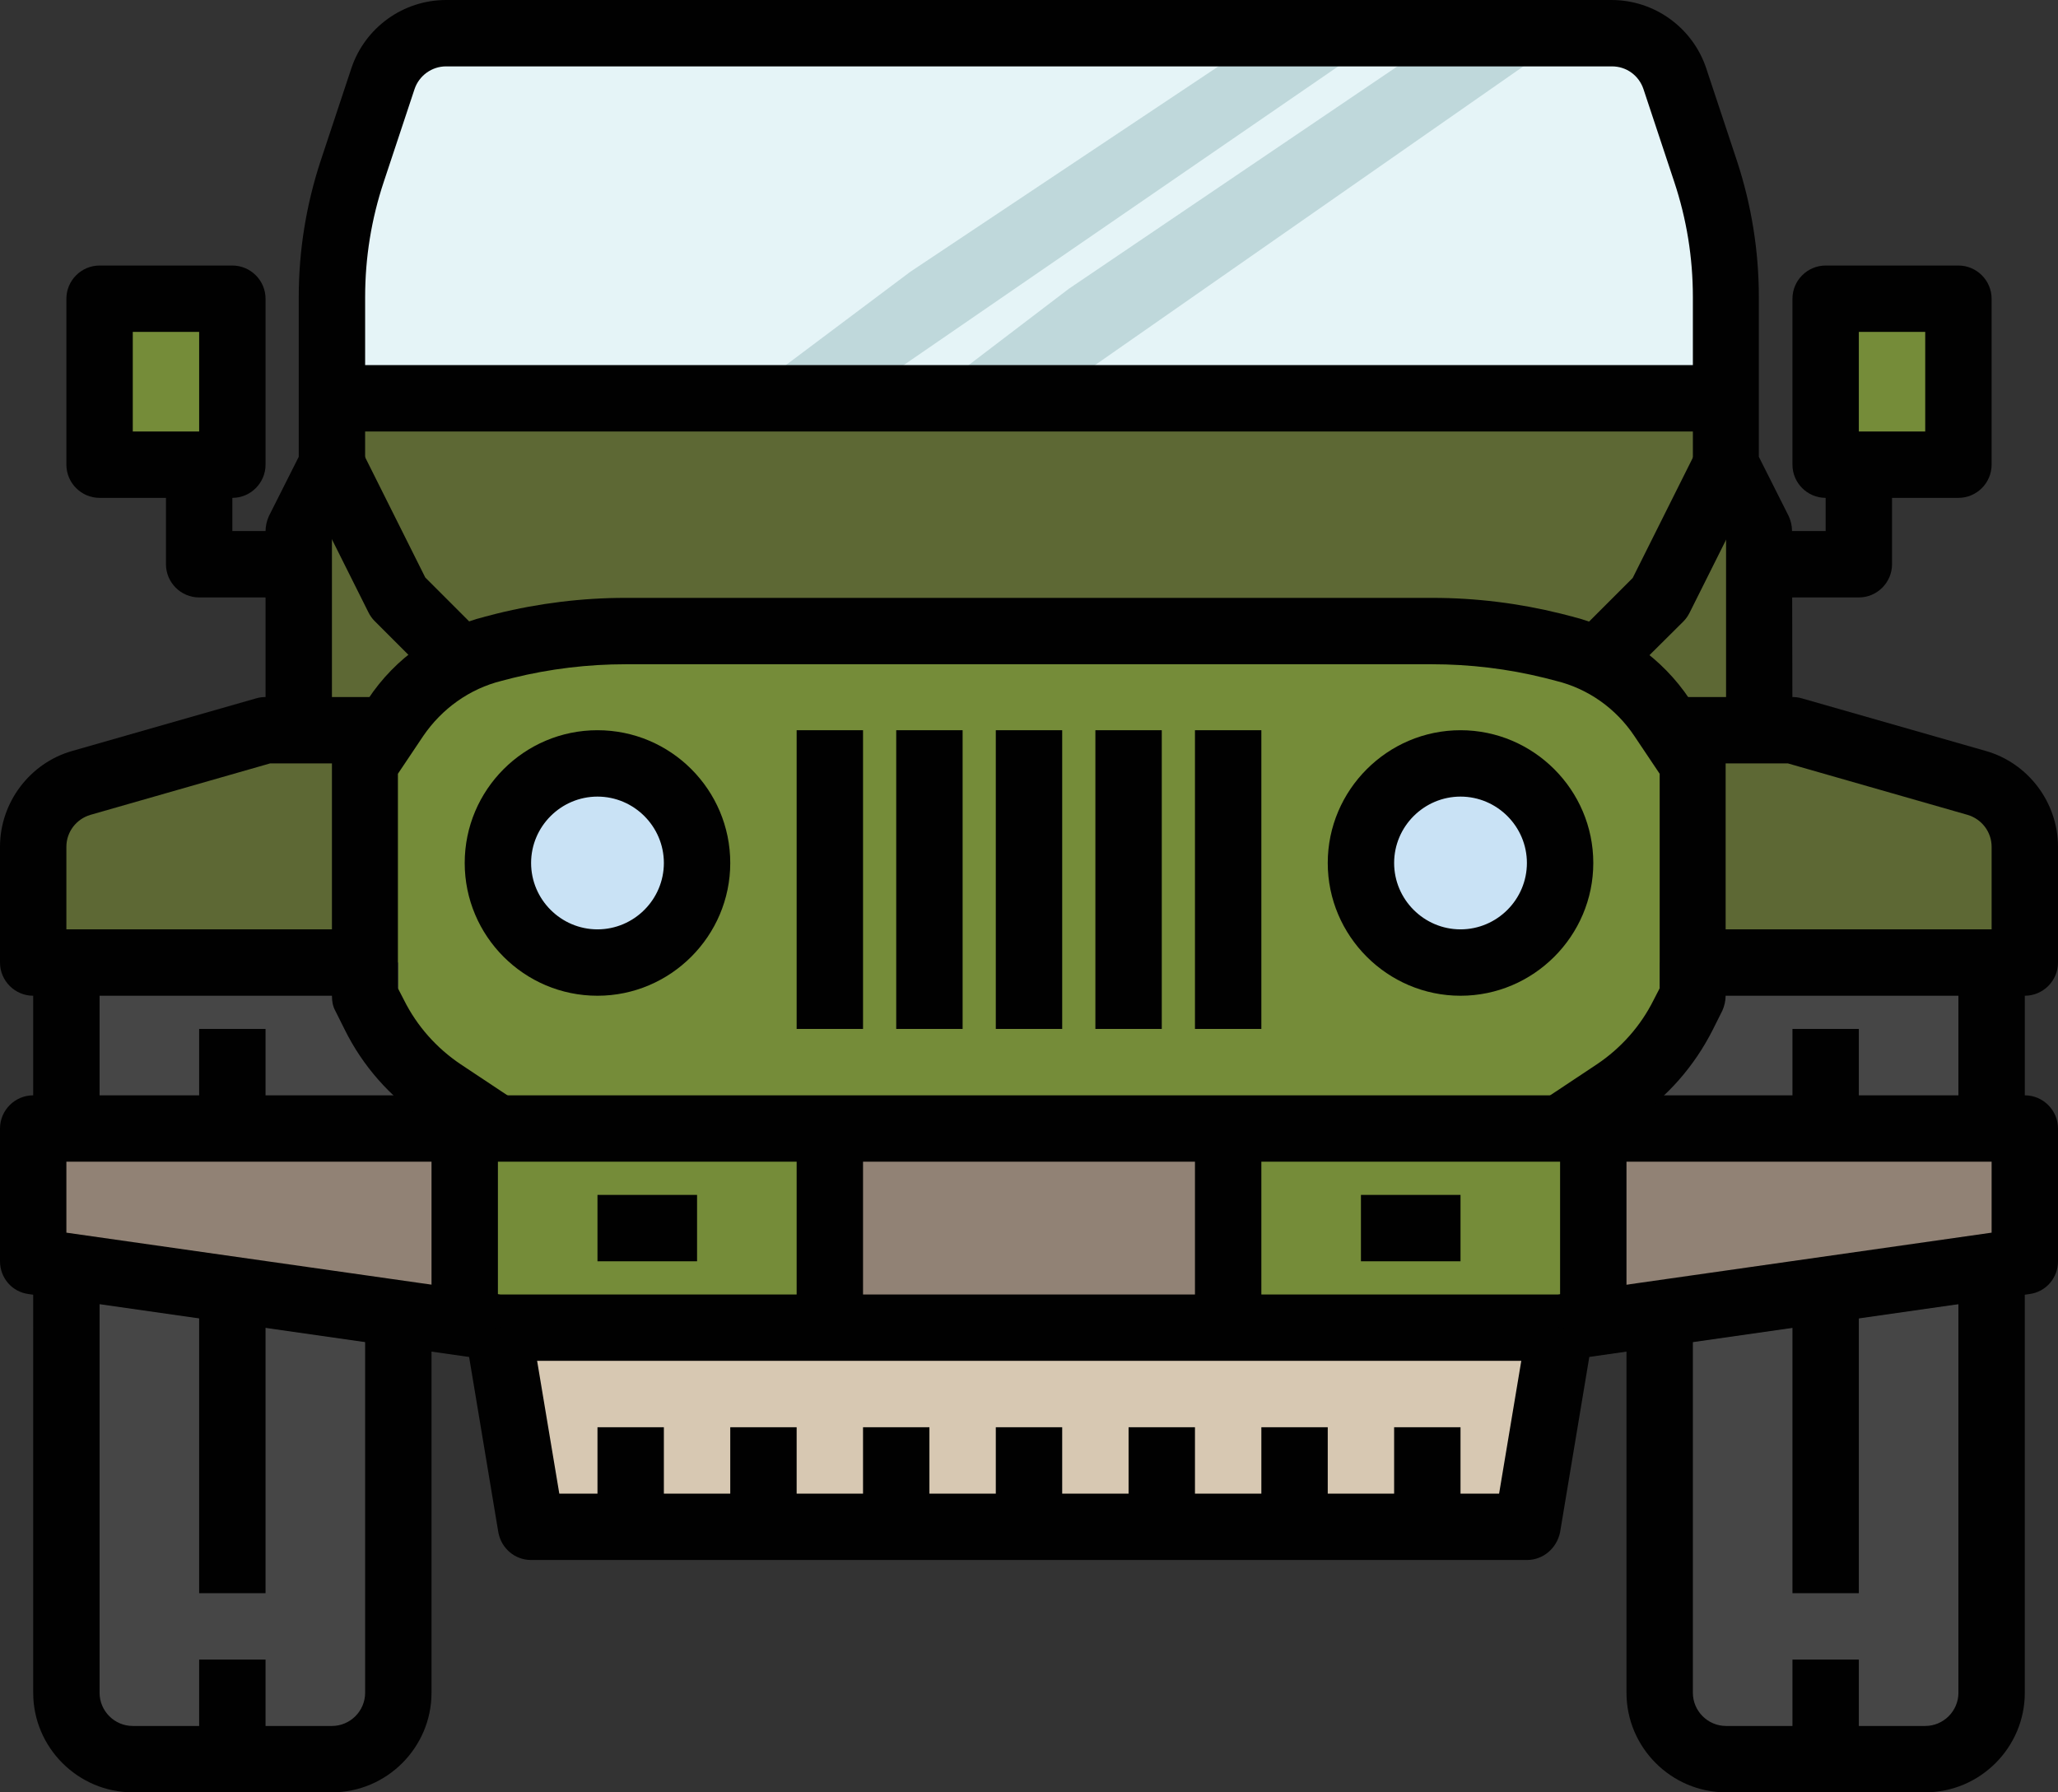 <?xml version="1.0" encoding="utf-8"?>
<!-- Generator: Adobe Illustrator 27.4.1, SVG Export Plug-In . SVG Version: 6.00 Build 0)  -->
<svg version="1.1" id="Layer_2_00000178182769901190180490000012352823986636055723_"
	 xmlns="http://www.w3.org/2000/svg" xmlns:xlink="http://www.w3.org/1999/xlink" x="0px" y="0px" viewBox="0 0 496 432"
	 style="enable-background:new 0 0 496 432;" xml:space="preserve">
<rect x="0" y="0" width="496" height="432" fill="#333333" stroke="none"/>
<style type="text/css">
	.st0{fill:#E5F4F7;}
	.st1{fill:#BFD8DB;}
	.st2{fill:#5D6834;}
	.st3{fill:#758C39;}
	.st4{fill:#C9E2F5;}
	.st5{fill:#464646;}
	.st6{fill:#918275;}
	.st7{fill:#D7C8B2;}
	.st8{fill:#010101;}
</style>
<g id="Layer_1-2">
	<g>
		<path class="st0" d="M424,176v-48l-8-16V71.6c0-10.3-1.7-20.6-4.9-30.4l-7.4-22.3C401.5,12.4,395.4,8,388.5,8H107.5
			c-6.9,0-13,4.4-15.2,10.9l-7.4,22.3C81.7,51,80,61.3,80,71.6V112l-8,16v48"/>
		<path class="st1" d="M219.4,65.5l96-64l9.3,13l-128,88l-9.3-13L219.4,65.5z"/>
		<path class="st1" d="M257.6,69.6L358.2,1.5l9.8,13.9L233.8,109L224,95.2L257.6,69.6z"/>
		<path class="st2" d="M72,120h352v56H72V120z"/>
		<path class="st2" d="M384,160l16-16l16-32V96H80v16l16,32l16,16h-2.6c3-1.6,6.2-2.9,9.6-3.8l2.7-0.7c9.5-2.4,19.3-3.6,29.1-3.6
			h194.4c9.8,0,19.6,1.2,29.1,3.6l2.7,0.7c3.4,0.8,6.6,2.1,9.6,3.8H384L384,160z"/>
		<path class="st3" d="M376,272l13.4-8.9c7-4.6,12.6-11,16.3-18.5l2.3-4.6v-56l-7.4-11.1c-5.5-8.3-13.9-14.2-23.6-16.6l-2.7-0.7
			c-9.5-2.4-19.3-3.6-29.1-3.6H150.8c-9.8,0-19.6,1.2-29.1,3.6l-2.7,0.7c-9.7,2.4-18.1,8.3-23.6,16.6L88,184v56l2.3,4.6
			c3.7,7.5,9.4,13.8,16.3,18.5L120,272"/>
		<path class="st4" d="M144,232c-13.3,0-24-10.7-24-24s10.7-24,24-24s24,10.7,24,24S157.3,232,144,232z"/>
		<path class="st4" d="M352,232c13.3,0,24-10.7,24-24s-10.7-24-24-24s-24,10.7-24,24S338.7,232,352,232z"/>
		<path class="st2" d="M408,232h80v-27.9c0-7.1-4.7-13.4-11.6-15.4L432,176h-32"/>
		<path class="st2" d="M88,232H8v-27.9c0-7.1,4.7-13.4,11.6-15.4L64,176h32"/>
		<path class="st5" d="M16,232v176c0,8.8,7.2,16,16,16h48c8.8,0,16-7.2,16-16V232"/>
		<path class="st5" d="M480,232v176c0,8.8-7.2,16-16,16h-48c-8.8,0-16-7.2-16-16V232"/>
		<path class="st6" d="M120,320h256l112-16v-32H8v32L120,320z"/>
		<path class="st3" d="M296,272h88v48h-88V272z"/>
		<path class="st3" d="M112,272h88v48h-88V272z"/>
		<path class="st3" d="M56,72v40H24V72H56z"/>
		<path class="st3" d="M472,72v40h-32V72H472z"/>
		<path class="st7" d="M376,320l-8,48H128l-8-48"/>
		<path class="st8" d="M240,176h16v72h-16V176z"/>
		<path class="st8" d="M216,176h16v72h-16V176z"/>
		<path class="st8" d="M288,176h16v72h-16V176z"/>
		<path class="st8" d="M264,176h16v72h-16V176z"/>
		<path class="st8" d="M192,176h16v72h-16V176z"/>
		<path class="st8" d="M88,240H8c-4.4,0-8-3.6-8-8v-27.9c0-10.7,7.2-20.2,17.4-23.1l44.4-12.7c0.7-0.2,1.5-0.3,2.2-0.3h32v16H65.1
			l-43.3,12.4c-3.4,1-5.8,4.1-5.8,7.7V224h72V240L88,240z"/>
		<path class="st8" d="M80,432H32c-13.2,0-24-10.8-24-24V304h16v104c0,4.4,3.6,8,8,8h48c4.4,0,8-3.6,8-8v-88h16v88
			C104,421.2,93.2,432,80,432z"/>
		<path class="st8" d="M56,120H24c-4.4,0-8-3.6-8-8V72c0-4.4,3.6-8,8-8h32c4.4,0,8,3.6,8,8v40C64,116.4,60.4,120,56,120z M32,104h16
			V80H32V104z"/>
		<path class="st8" d="M72,144H48c-4.4,0-8-3.6-8-8v-24h16v16h16V144z"/>
		<path class="st8" d="M144,240c-17.7,0-32-14.4-32-32s14.3-32,32-32s32,14.4,32,32S161.6,240,144,240z M144,192
			c-8.8,0-16,7.2-16,16s7.2,16,16,16s16-7.2,16-16S152.8,192,144,192z"/>
		<path class="st8" d="M8,232h16v40H8V232z"/>
		<path class="st8" d="M48,400h16v24H48V400z"/>
		<path class="st8" d="M48,312h16v72H48V312z"/>
		<path class="st8" d="M48,248h16v24H48V248z"/>
		<path class="st8" d="M376,328H120c-0.4,0-0.8,0-1.1-0.1l-112-16C2.9,311.4,0,308,0,304v-32c0-4.4,3.6-8,8-8h480c4.4,0,8,3.6,8,8
			v32c0,4-2.9,7.4-6.9,7.9l-112,16C376.8,328,376.4,328,376,328z M120.6,312h254.9L480,297.1V280H16v17.1
			C16,297.1,120.6,312,120.6,312z"/>
		<path class="st8" d="M380.4,278.7l-8.9-13.3l13.4-8.9c5.8-3.9,10.5-9.2,13.6-15.4l1.5-2.9v-51.7l-6.1-9.1
			c-4.4-6.6-11.1-11.4-18.9-13.3l-2.7-0.7c-8.9-2.2-18-3.3-27.2-3.3H150.8c-9.1,0-18.3,1.1-27.2,3.3l-2.7,0.7
			c-7.7,1.9-14.4,6.7-18.9,13.3l-6.1,9.1v51.7l1.5,2.9c3.1,6.2,7.8,11.5,13.6,15.4l13.4,8.9l-8.9,13.3l-13.4-8.9
			c-8.1-5.4-14.7-12.9-19-21.6l-2.3-4.6c-0.6-1.1-0.8-2.3-0.8-3.6v-56c0-1.6,0.5-3.1,1.3-4.4l7.4-11.1c6.6-10,16.7-17,28.3-19.9
			l2.7-0.7c10.1-2.5,20.6-3.8,31-3.8h194.5c10.5,0,20.9,1.3,31,3.8l2.7,0.7c11.6,2.9,21.7,10,28.3,19.9l7.4,11.1
			c0.9,1.3,1.3,2.9,1.3,4.4v56c0,1.2-0.3,2.5-0.8,3.6l-2.3,4.6c-4.4,8.7-10.9,16.2-19,21.6L380.4,278.7L380.4,278.7z"/>
		<path class="st8" d="M488,240h-80v-16h72v-19.9c0-3.6-2.4-6.7-5.8-7.7L430.9,184H400v-16h32c0.7,0,1.5,0.1,2.2,0.3l44.4,12.7
			c10.2,2.9,17.4,12.4,17.4,23.1V232C496,236.4,492.4,240,488,240L488,240L488,240z"/>
		<path class="st8" d="M368,376H128c-3.9,0-7.2-2.8-7.9-6.7l-8-48l15.8-2.6l6.9,41.3h226.5l6.9-41.3l15.8,2.6l-8,48
			C375.2,373.2,371.9,376,368,376L368,376z"/>
		<path class="st8" d="M464,432h-48c-13.2,0-24-10.8-24-24v-88h16v88c0,4.4,3.6,8,8,8h48c4.4,0,8-3.6,8-8V304h16v104
			C488,421.2,477.2,432,464,432z"/>
		<path class="st8" d="M432,176h-16v-46.1l-7.2-14.3c-0.5-1.1-0.8-2.3-0.8-3.6V71.6c0-9.5-1.5-18.8-4.5-27.8l-7.4-22.3
			c-1.1-3.3-4.1-5.5-7.6-5.5h-281c-3.4,0-6.5,2.2-7.6,5.5l-7.4,22.3c-3,9-4.5,18.3-4.5,27.8V112c0,1.2-0.3,2.5-0.8,3.6L80,129.9V176
			H64v-48c0-1.2,0.3-2.5,0.8-3.6l7.2-14.3V71.6c0-11.2,1.8-22.3,5.3-32.9l7.4-22.3C88,6.6,97.2,0,107.5,0h280.9
			c10.3,0,19.5,6.6,22.8,16.4l7.4,22.3c3.5,10.6,5.3,21.7,5.3,32.9v38.5l7.2,14.3c0.5,1.1,0.8,2.3,0.8,3.6L432,176L432,176z"/>
		<path class="st8" d="M80,88h336v16H80V88z"/>
		<path class="st8" d="M472,120h-32c-4.4,0-8-3.6-8-8V72c0-4.4,3.6-8,8-8h32c4.4,0,8,3.6,8,8v40C480,116.4,476.4,120,472,120z
			 M448,104h16V80h-16V104z"/>
		<path class="st8" d="M448,144h-24v-16h16v-16h16v24C456,140.4,452.4,144,448,144z"/>
		<path class="st8" d="M352,240c-17.6,0-32-14.4-32-32s14.4-32,32-32s32,14.4,32,32S369.6,240,352,240z M352,192
			c-8.8,0-16,7.2-16,16s7.2,16,16,16s16-7.2,16-16S360.8,192,352,192z"/>
		<path class="st8" d="M472,232h16v40h-16V232z"/>
		<path class="st8" d="M432,400h16v24h-16V400z"/>
		<path class="st8" d="M432,312h16v72h-16V312z"/>
		<path class="st8" d="M432,248h16v24h-16V248z"/>
		<path class="st8" d="M240,344h16v24h-16V344z"/>
		<path class="st8" d="M208,344h16v24h-16V344z"/>
		<path class="st8" d="M176,344h16v24h-16V344z"/>
		<path class="st8" d="M336,344h16v24h-16V344z"/>
		<path class="st8" d="M304,344h16v24h-16V344z"/>
		<path class="st8" d="M272,344h16v24h-16V344z"/>
		<path class="st8" d="M144,344h16v24h-16V344z"/>
		<path class="st8" d="M106.3,165.7l-16-16c-0.6-0.6-1.1-1.3-1.5-2.1l-16-32l14.3-7.2l15.4,30.8l15.1,15.1L106.3,165.7z"/>
		<path class="st8" d="M389.7,165.7l-11.3-11.3l15.1-15.1l15.4-30.8l14.3,7.2l-16,32c-0.4,0.8-0.9,1.5-1.5,2.1L389.7,165.7
			L389.7,165.7z"/>
		<path class="st8" d="M192,272h16v48h-16V272z"/>
		<path class="st8" d="M288,272h16v48h-16V272z"/>
		<path class="st8" d="M104,272h16v48h-16V272z"/>
		<path class="st8" d="M376,272h16v48h-16V272z"/>
		<path class="st8" d="M144,288h24v16h-24V288z"/>
		<path class="st8" d="M328,288h24v16h-24V288z"/>
	</g>
</g>
</svg>
